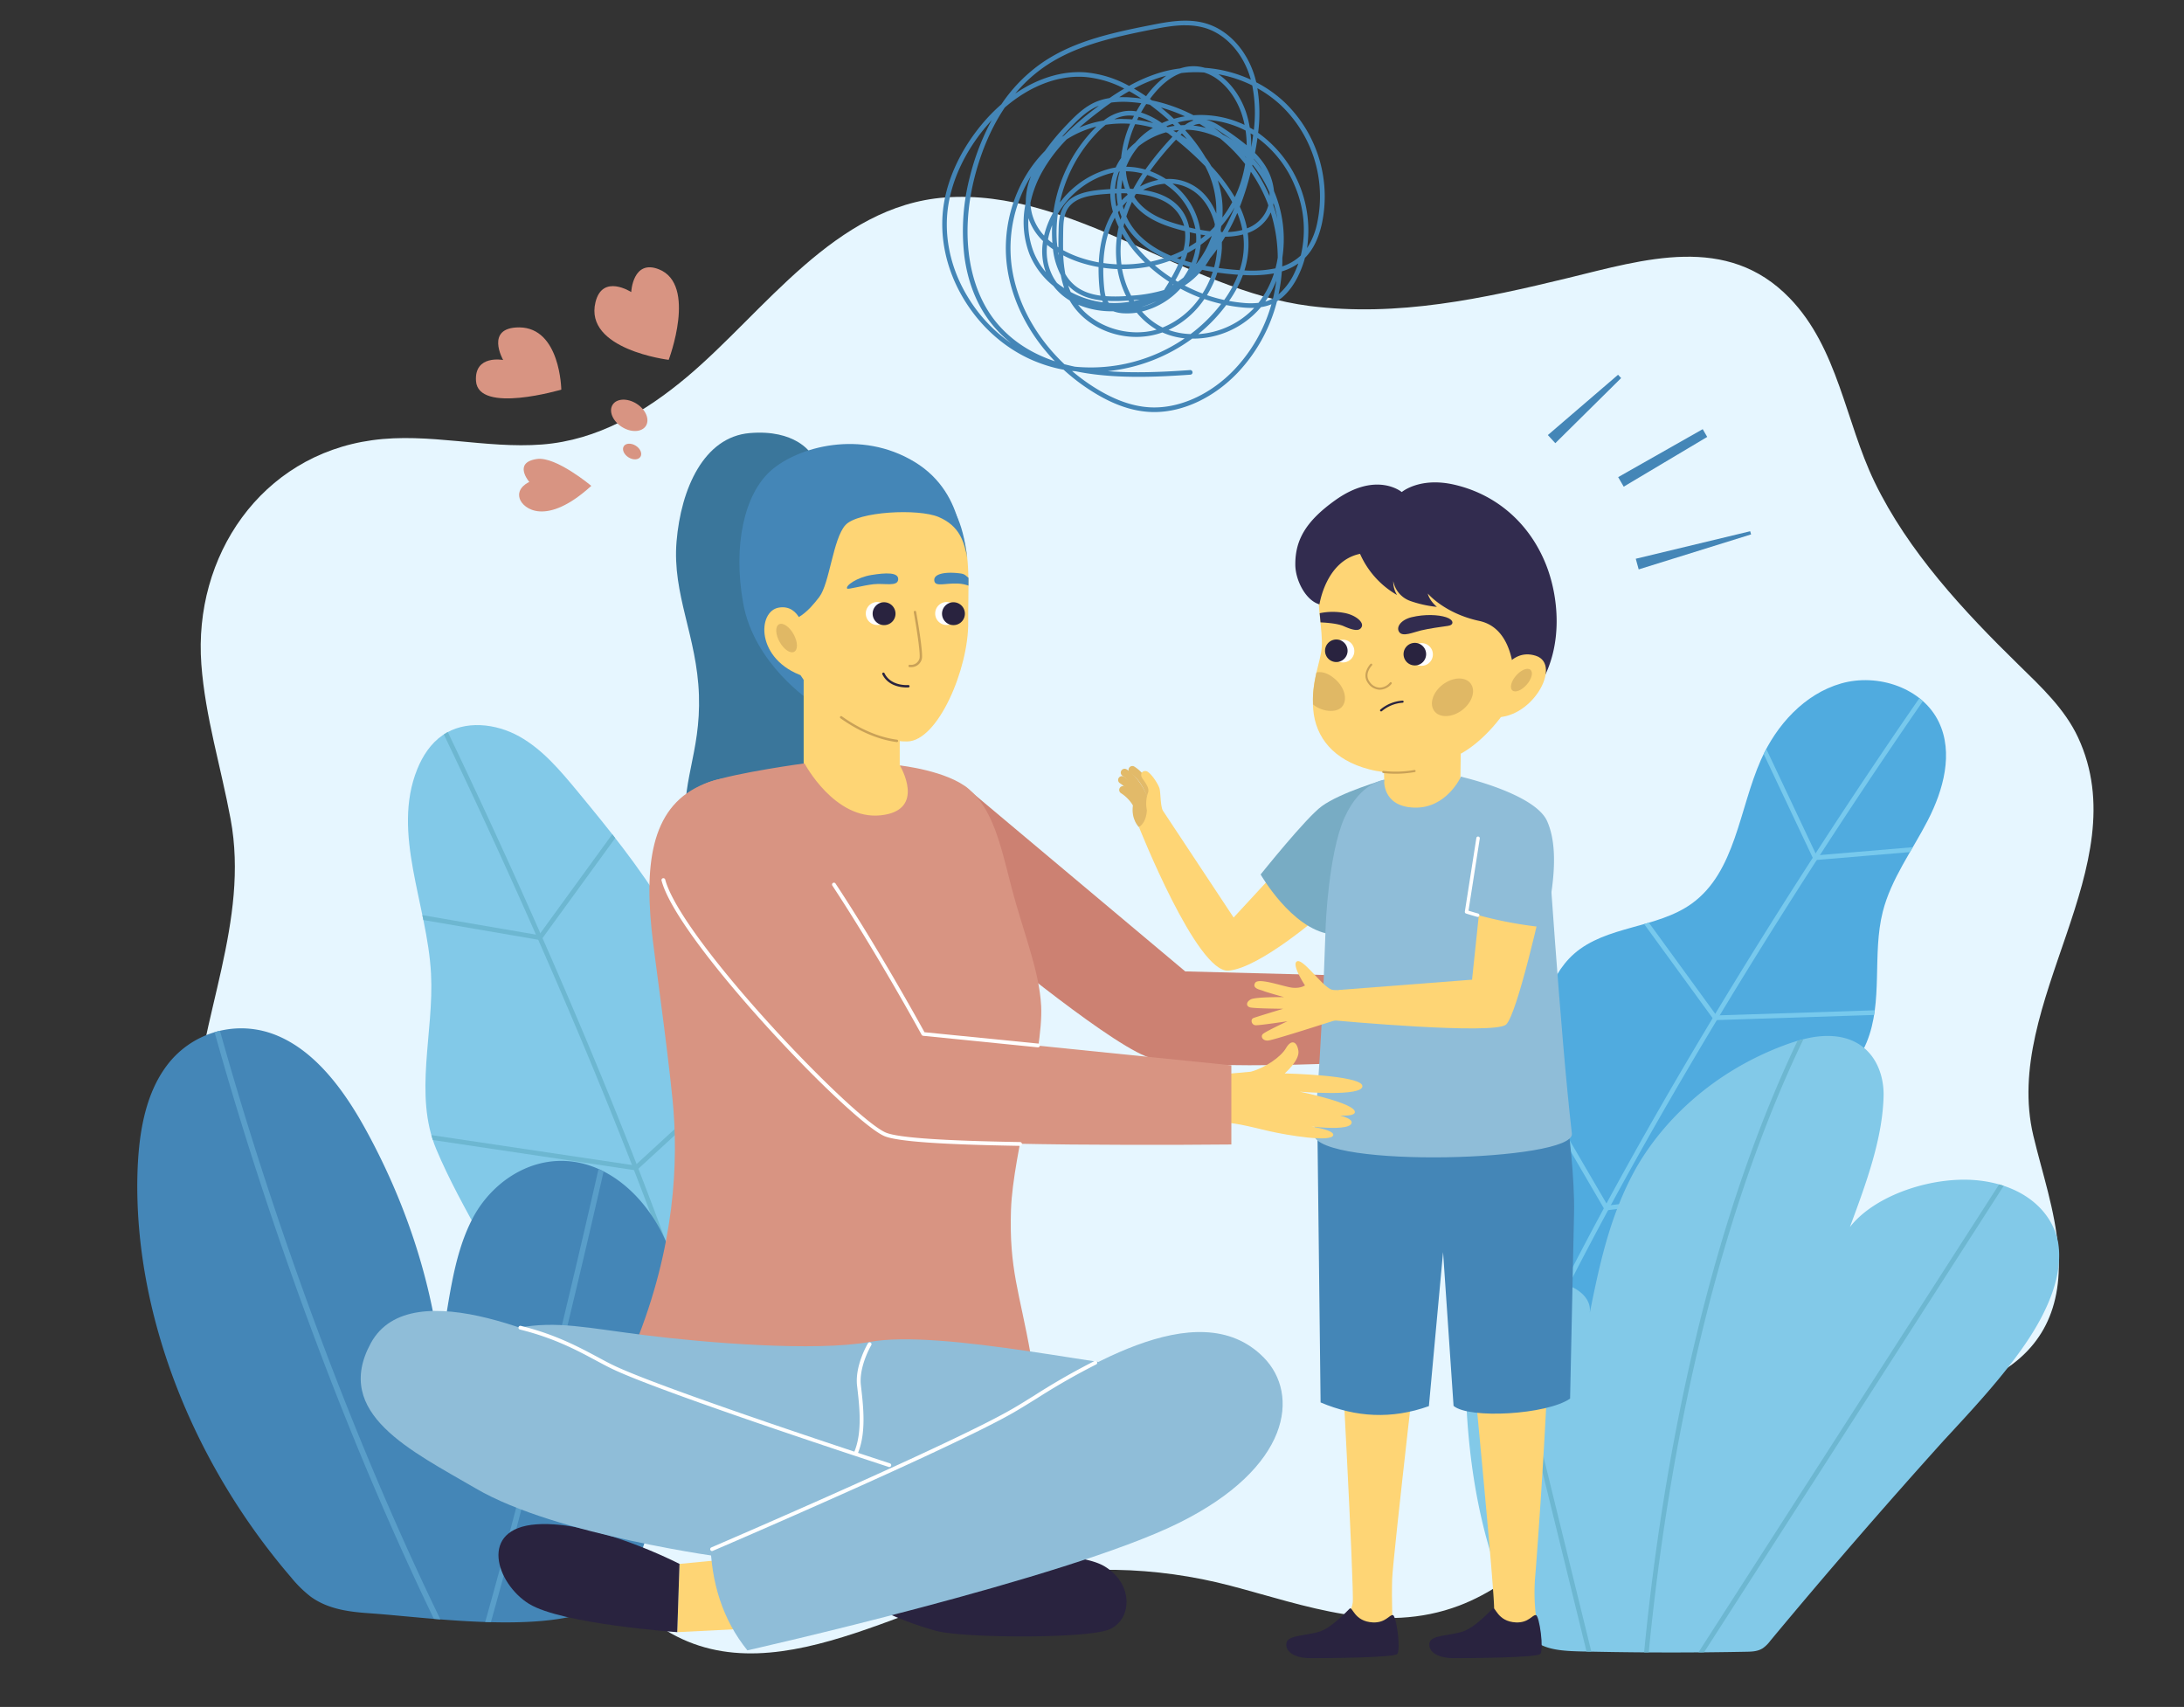<svg id="_Layer_" data-name="&lt;Layer&gt;" xmlns="http://www.w3.org/2000/svg" xmlns:xlink="http://www.w3.org/1999/xlink" viewBox="0 0 1056.35 825.61"><rect x="0" y="0" width="1056.35" height="825.61" fill="#333333" stroke="none"/><defs><style>.cls-1{fill:#50abdf;}.cls-2{fill:#82c9e8;}.cls-3{fill:#4486b7;}.cls-4{fill:#e6f6ff;}.cls-5{clip-path:url(#clip-path);}.cls-6{fill:#77c9ed;}.cls-7{clip-path:url(#clip-path-2);}.cls-8{fill:#6db7d1;}.cls-9{clip-path:url(#clip-path-3);}.cls-10{fill:#599ec9;}.cls-11{clip-path:url(#clip-path-4);}.cls-12{fill:#3a769b;}.cls-13{fill:#fed575;}.cls-14{fill:#c9a157;}.cls-15{fill:#fff;}.cls-16{fill:#29233f;}.cls-17{fill:#e0b865;}.cls-18{fill:#cc8172;}.cls-19{fill:#322c4f;}.cls-20{fill:#e2ba69;}.cls-21{fill:#78acc4;}.cls-22{fill:#8fbdd8;}.cls-23{fill:#d89482;}</style><clipPath id="clip-path"><path class="cls-1" d="M741.63,552.19c1.31-23.08-1.23-46.89,6.11-68.82,2.76-8.25,7-16.2,13.55-22,15.6-13.77,40.09-12.15,57-24.34,21.19-15.32,22.83-45.6,33.43-69.5,7.48-16.86,21.06-31.87,38.78-36.95s39.36,2.09,47.3,18.73c7.11,14.89,2.21,32.75-5.33,47.42S914.69,425.05,910.65,441c-5.22,20.65.33,43.42-7.78,63.11-8.45,20.5-29.5,32.59-43.18,50-21,26.81-24.64,66.23-51.39,87.33-10.26,8.1-23,12.54-35.81,15-21.78,4.25-59.51-1.47-57.13-31.69.89-11.23,11-21.5,15.9-31.17C737.78,580.7,740.81,566.68,741.63,552.19Z"/></clipPath><clipPath id="clip-path-2"><path class="cls-2" d="M344.13,576.78c-1.78-24.52,3.16-49.25.5-73.69-5-46-35.72-84.52-65.19-120.19-8.3-10-16.88-20.34-28.27-26.7s-26.38-8-37.11-.58c-5.7,3.94-9.66,10-12.25,16.43-12.52,31,4.91,65.44,6.66,98.86C210,499.43,200,529.46,211,555.82,223,584.5,244,615.69,256.78,644c7.18,15.85,19.49,18.4,28.22,33.45,12.19,21,41.67,29.82,63.39,18.92C407.84,666.52,347,615.91,344.13,576.78Z"/></clipPath><clipPath id="clip-path-3"><path class="cls-3" d="M326,665.4c2.8-18.17,4.73-37.21-.82-56.35S305,570.52,285.64,563.9c-24-8.23-46.66,5.79-56.91,25.15s-11.6,43.19-16.1,65.4c-4.54-36.87-17-74.27-36.24-109-10.54-19-25.14-38.82-45.45-45.73a44.92,44.92,0,0,0-50.25,15.66C70,529.62,67,548.92,66.47,568.07c-1.66,66.35,25.78,138.31,74.27,194.81a58.25,58.25,0,0,0,9.52,9.38c8.55,6.23,19.05,7.4,28.79,8.07,30.43,2.09,96,12.09,117.65-7.65S321.48,694.61,326,665.4Z"/></clipPath><clipPath id="clip-path-4"><path class="cls-2" d="M708.94,670.8c-.35-10-.06-20.32,5-30s16.41-18.7,29.9-20.63,27.23,5.6,24.93,15.69c4.86-24,9.81-48.37,23-71.66,13.59-23.29,37.37-45.8,70.69-58.42,6.55-2.45,13.63-4.55,20.6-4.7,20.52-.46,28.07,15,28,28.42-.35,20.95-8.37,42.62-16.3,64,12.23-15.72,40.71-25,62.57-22.5s35.54,15.12,38.19,30.27c2.39,15.15-4.78,32.48-15.89,48.71s-25.47,31.63-39.62,46.91q-43.58,48.38-83.78,96.76a15.82,15.82,0,0,1-3.63,3.58c-2.36,1.5-5.09,1.63-7.57,1.68q-36.81.72-73.17,0c-17.43-.38-29.17.38-36.4-13.42C717,752.63,709.93,709.47,708.94,670.8Z"/></clipPath></defs><path class="cls-4" d="M332.21,182.37c37.54-31.53,71.66-82.91,124.94-86.86C518.51,91,573.44,140.37,633.46,148c42.47,5.41,83.88-3.57,124.95-13.54,37-9,76.89-21.63,107.21,9.74,23.42,24.23,26.89,59.53,41,88.8,16.29,33.76,43.23,62.66,69.78,88.6,10.88,10.64,22.32,21.33,28.73,35.13,29,62.43-37,127.94-21.66,192.53,4.36,18.32,10.6,36.34,12.06,55.11C1000.46,668,942.08,678,892.24,682c-40.11,3.22-80.16,14-112.41,38.95-24.35,18.86-44.49,44.42-74,55.63-37.61,14.26-74.17,0-110.69-9.6-35.78-9.4-75.17-10.61-111.07-1.38-60.75,15.63-129.78,65.18-182.65,5.3-16.58-18.78-28.59-41.59-46.91-58.85-19.38-18.26-44.51-28.93-68.92-38.62-57.29-22.73-95.8-67.52-92-132.32,2.89-48.94,27.14-95.54,17.94-145-4.64-25-12.26-49.47-14.14-74.8C93.51,269,126.15,220.37,180,212.92c27.45-3.8,54.78,4.2,82.23,2.07C289,212.91,312,199.33,332.21,182.37Z"/><path class="cls-1" d="M741.63,552.19c1.31-23.08-1.23-46.89,6.11-68.82,2.76-8.25,7-16.2,13.55-22,15.6-13.77,40.09-12.15,57-24.34,21.19-15.32,22.83-45.6,33.43-69.5,7.48-16.86,21.06-31.87,38.78-36.95s39.36,2.09,47.3,18.73c7.11,14.89,2.21,32.75-5.33,47.42S914.69,425.05,910.65,441c-5.22,20.65.33,43.42-7.78,63.11-8.45,20.5-29.5,32.59-43.18,50-21,26.81-24.64,66.23-51.39,87.33-10.26,8.1-23,12.54-35.81,15-21.78,4.25-59.51-1.47-57.13-31.69.89-11.23,11-21.5,15.9-31.17C737.78,580.7,740.81,566.68,741.63,552.19Z"/><g class="cls-5"><path class="cls-6" d="M720.41,701a1.12,1.12,0,0,1-1-1.56c77.54-179.77,223.17-382,224.63-384.07a1.11,1.11,0,0,1,1.56-.26,1.12,1.12,0,0,1,.25,1.57c-1.46,2-146.94,204.1-224.38,383.65A1.12,1.12,0,0,1,720.41,701Z"/><path class="cls-6" d="M878,416a1.14,1.14,0,0,1-1-.64L835,326.5a1.12,1.12,0,1,1,2-.95l41.6,88.16,128.22-10.82a1.12,1.12,0,0,1,.19,2.23L878.05,416Z"/><path class="cls-6" d="M829.63,493.41a1.12,1.12,0,0,1-.91-.46L781,427.39a1.12,1.12,0,1,1,1.82-1.32l47.37,65.08,163.23-5.31a1.12,1.12,0,0,1,.08,2.24l-163.83,5.33Z"/><path class="cls-6" d="M777,585.42a1.12,1.12,0,0,1-1-.55L715.56,481.15A1.12,1.12,0,1,1,717.5,480L777.59,583.1l136.32-17.26a1.14,1.14,0,0,1,1.25,1,1.12,1.12,0,0,1-1,1.25L777.14,585.41Z"/></g><path class="cls-2" d="M344.13,576.78c-1.78-24.52,3.16-49.25.5-73.69-5-46-35.72-84.52-65.19-120.19-8.3-10-16.88-20.34-28.27-26.7s-26.38-8-37.11-.58c-5.7,3.94-9.66,10-12.25,16.43-12.52,31,4.91,65.44,6.66,98.86C210,499.43,200,529.46,211,555.82,223,584.5,244,615.69,256.78,644c7.18,15.85,19.49,18.4,28.22,33.45,12.19,21,41.67,29.82,63.39,18.92C407.84,666.52,347,615.91,344.13,576.78Z"/><g class="cls-7"><path class="cls-8" d="M366.39,757.65a1.12,1.12,0,0,1-1.1-.92c-28.07-158.7-167-435.19-168.45-438a1.12,1.12,0,1,1,2-1c1.4,2.78,140.53,279.55,168.66,438.58a1.12,1.12,0,0,1-.91,1.3Z"/><path class="cls-8" d="M261.16,454.65l-.19,0L103.08,427.52a1.12,1.12,0,1,1,.38-2.21l157.2,27L309.6,385a1.12,1.12,0,0,1,1.57-.24,1.11,1.11,0,0,1,.24,1.56l-49.34,67.86A1.13,1.13,0,0,1,261.16,454.65Z"/><path class="cls-8" d="M307.53,566.05l-.17,0-200.82-30a1.12,1.12,0,1,1,.33-2.21l200.29,29.88,49.15-45.18a1.12,1.12,0,0,1,1.51,1.65l-49.53,45.54A1.14,1.14,0,0,1,307.53,566.05Z"/></g><path class="cls-3" d="M326,665.4c2.8-18.17,4.73-37.21-.82-56.35S305,570.52,285.64,563.9c-24-8.23-46.66,5.79-56.91,25.15s-11.6,43.19-16.1,65.4c-4.54-36.87-17-74.27-36.24-109-10.54-19-25.14-38.82-45.45-45.73a44.92,44.92,0,0,0-50.25,15.66C70,529.62,67,548.92,66.47,568.07c-1.66,66.35,25.78,138.31,74.27,194.81a58.25,58.25,0,0,0,9.52,9.38c8.55,6.23,19.05,7.4,28.79,8.07,30.43,2.09,96,12.09,117.65-7.65S321.48,694.61,326,665.4Z"/><g class="cls-9"><path class="cls-10" d="M243.5,846.44a1.35,1.35,0,0,1-1.18-.69C147,674.16,98.44,479.5,98,477.56a1.34,1.34,0,0,1,2.61-.65c.47,1.95,48.92,196.27,144.1,367.54a1.34,1.34,0,0,1-.52,1.82A1.29,1.29,0,0,1,243.5,846.44Z"/><path class="cls-10" d="M202.15,891.11a1.47,1.47,0,0,1-.5-.09,1.35,1.35,0,0,1-.75-1.75c20.61-51.51,45.54-145.5,62.83-215.28,18.74-75.64,32.79-139.91,32.93-140.55a1.34,1.34,0,0,1,2.62.58c-.56,2.56-56.36,257.44-95.88,356.25A1.35,1.35,0,0,1,202.15,891.11Z"/></g><path class="cls-2" d="M708.94,670.8c-.35-10-.06-20.32,5-30s16.41-18.7,29.9-20.63,27.23,5.6,24.93,15.69c4.86-24,9.81-48.37,23-71.66,13.59-23.29,37.37-45.8,70.69-58.42,6.55-2.45,13.63-4.55,20.6-4.7,20.52-.46,28.07,15,28,28.42-.35,20.95-8.37,42.62-16.3,64,12.23-15.72,40.71-25,62.57-22.5s35.54,15.12,38.19,30.27c2.39,15.15-4.78,32.48-15.89,48.71s-25.47,31.63-39.62,46.91q-43.58,48.38-83.78,96.76a15.82,15.82,0,0,1-3.63,3.58c-2.36,1.5-5.09,1.63-7.57,1.68q-36.81.72-73.17,0c-17.43-.38-29.17.38-36.4-13.42C717,752.63,709.93,709.47,708.94,670.8Z"/><g class="cls-11"><path class="cls-8" d="M791.23,873.55h-.05a1.12,1.12,0,0,1-1.07-1.17c6.2-145.46,33.24-248.56,54.82-309.43,23.41-66,45.68-98.06,45.9-98.38a1.12,1.12,0,0,1,1.83,1.29c-.22.31-22.35,32.18-45.66,98-21.51,60.71-48.46,163.54-54.66,308.66A1.11,1.11,0,0,1,791.23,873.55Z"/><path class="cls-8" d="M777.46,836.33a1.12,1.12,0,0,1-1.09-.85L719.43,603.41a1.13,1.13,0,0,1,.82-1.36,1.11,1.11,0,0,1,1.35.83l56.95,232.06a1.13,1.13,0,0,1-.82,1.36A1.24,1.24,0,0,1,777.46,836.33Z"/><path class="cls-8" d="M780,867a1.13,1.13,0,0,1-.94-1.73L975.58,559.39a1.12,1.12,0,1,1,1.89,1.21L781,866.47A1.14,1.14,0,0,1,780,867Z"/></g><path class="cls-12" d="M392,219.09s-7.25-11.51-29.39-9.62-33.24,26.82-35.38,52.46,9.89,45.84,10.83,74.29-9.26,42.4-6.13,67.17c3.7,29.21,71.32-4.49,71.32-4.49L408.9,254Z"/><path class="cls-3" d="M391.89,339s-27.19-17.89-32.43-47.23c-5-27.76.46-52.74,13.45-64.18s43.37-20,69.48-4.16,23,46.7,23,46.7Z"/><path class="cls-13" d="M388.71,324.1v46.15s-31,8.14-30.66,11.9c1,11.27,37.17,34.31,62.78,29,25.2-5.25,39.94-24.86,36-32.94-1.39-2.87-21.65-7.93-21.65-7.93V327.36Z"/><path class="cls-13" d="M468.3,300.85c.27,22.36-14.57,57.61-29.51,57.78-25.62.3-60.67-28.86-61-60.69s17.19-61.45,46.85-62.76c19.66-.88,33.79,6.83,39.82,20.58C469.86,268.14,468.13,285.76,468.3,300.85Z"/><path class="cls-14" d="M433.84,358.92h-.07c-8.71-1.08-18.39-5.17-27.26-11.52a.57.57,0,1,1,.67-.93c8.72,6.23,18.21,10.25,26.73,11.31a.58.58,0,0,1-.07,1.15Z"/><path class="cls-14" d="M440.6,322.68a4.75,4.75,0,0,1-.69,0,.57.57,0,0,1,.15-1.14,4.22,4.22,0,0,0,4.68-3.06c.63-2.23-1.78-16.9-2.77-22.36a.59.59,0,0,1,.47-.67.58.58,0,0,1,.67.46c.36,2,3.55,20,2.74,22.89A5.25,5.25,0,0,1,440.6,322.68Z"/><path class="cls-3" d="M434.43,280.31c-.32,3.59-6.64,1.68-11.87,2.26s-12.41,2.65-12.8,2.11c-1-1.39,4.83-5.44,11.71-6.56S434.74,276.69,434.43,280.31Z"/><path class="cls-3" d="M451.92,280.94c.45,2.88,4.82,1.21,10.29,1.32a17.12,17.12,0,0,1,6.21,1c0-2,.05-1.83,0-3.81-1.22-.87-1.61-1.77-3.78-2.07C457.75,276.43,451.35,277.35,451.92,280.94Z"/><path class="cls-3" d="M467.84,269.85c-4.28-36.25-21.49-38.21-43.67-37.23-29.78,1.32-47.41,31.06-47,63,0,.84-.94,4.27-.88,5.1,8.77,1.07,15-5.41,20-12s6.61-28.19,12.64-34.77,35.16-8.09,45.09-3.88C464.13,254.39,466.3,261.93,467.84,269.85Z"/><path class="cls-13" d="M389.07,305.94s-1.79-13.8-12.34-12.06-11.25,25.34,11.92,33.21Z"/><path class="cls-15" d="M418.77,296.6a5.56,5.56,0,1,1,5.41,5.7A5.56,5.56,0,0,1,418.77,296.6Z"/><path class="cls-16" d="M425.84,302.07a5.53,5.53,0,1,0-3.76-5.39A5.54,5.54,0,0,0,425.84,302.07Z"/><path class="cls-15" d="M452.33,296.6a5.56,5.56,0,1,1,5.41,5.7A5.56,5.56,0,0,1,452.33,296.6Z"/><path class="cls-16" d="M459.4,302.07a5.53,5.53,0,1,0-3.76-5.38A5.54,5.54,0,0,0,459.4,302.07Z"/><path class="cls-16" d="M438.56,332.52c-2.37,0-8.95-.54-11.79-6.38a.59.59,0,0,1,.27-.77.58.58,0,0,1,.77.26c3.11,6.42,11.41,5.72,11.5,5.72a.57.57,0,1,1,.11,1.14S439.08,332.52,438.56,332.52Z"/><path class="cls-17" d="M383.83,306.73c2.05,3.66,2.2,7.47.33,8.51s-5-1.09-7.07-4.75-2.19-7.47-.33-8.51S381.79,303.07,383.83,306.73Z"/><path class="cls-18" d="M466.34,380.11l106.93,89.74,107.55,2.79,1.6,39.84s-106.76,7.17-128.27-1.59-82.46-59.76-82.46-59.76Z"/><path class="cls-13" d="M647.84,635.46s7.32,134.33,6.43,139.8-5.82,14.44-5.82,14.44l20.81.39,4.39-2.91s-.63-12.8-.3-23.29S688.47,626,688.47,626C671,625.88,665.45,635.62,647.84,635.46Z"/><path class="cls-16" d="M673.68,781.18c1.72.14,4,17,2.1,18.84s-35.49,2-41.77,2c-8.83,0-12.6-3.74-11.75-7.51s10.47-3.4,16.29-5.44,12.83-9.67,14.24-11,2.11,6.24,11.26,6.66C670.18,785,672,781,673.68,781.18Z"/><path class="cls-13" d="M749.55,635.15c-13.2.56-33.73,2.53-39.4,2.75,0,0,13.26,135.5,12.5,141.12s-5.82,11.83-5.82,11.83l21.31.06,4.81-8.77a96.63,96.63,0,0,1-.42-19.62C743.45,752.44,748.89,676.8,749.55,635.15Z"/><path class="cls-3" d="M757.33,537.93,637.17,543l1.57,135.33c17,7.21,34.35,8.23,52.38,1.79l6.86-74.5L703.05,680c7.52,6.4,45.18,4.25,56.37-3.53.84-39.9,1.69-79.87,1.91-89.71C761.71,570.38,758.7,544.21,757.33,537.93Z"/><path class="cls-16" d="M742.87,781.18c1.72.14,4,17,2.09,18.84s-35.49,2-41.77,2c-8.83,0-12.6-3.74-11.75-7.51s10.47-3.4,16.29-5.44,12.83-9.67,14.24-11,2.12,6.24,11.27,6.66C739.37,785,741.15,781,742.87,781.18Z"/><polygon class="cls-13" points="706.61 359.1 706.36 377.16 707.71 411.18 653.92 409.47 669.5 377.16 669.29 367.63 706.61 359.1"/><path class="cls-13" d="M639.32,312.75c-.45,7.64-5.27,16.49-4.15,30.32s10.05,24.56,26.91,29c19,5,34.87-2.16,45-7.83s20.93-18.08,26.48-29.64,7.6-37.71.91-54.42-23.32-31-39-31.49-24.43-1.54-37,6.21-20.08,18.56-20.74,28.37S639.78,305.12,639.32,312.75Z"/><path class="cls-14" d="M675,374.24a50.27,50.27,0,0,1-6-.36.5.5,0,0,1-.44-.56.51.51,0,0,1,.56-.44,51,51,0,0,0,15-.45.51.51,0,0,1,.58.41.5.5,0,0,1-.41.58A52.74,52.74,0,0,1,675,374.24Z"/><path class="cls-15" d="M655.05,315.16a5.49,5.49,0,1,1-5.24-5.73A5.5,5.5,0,0,1,655.05,315.16Z"/><path class="cls-16" d="M648.17,309.63a5.45,5.45,0,1,0,3.62,5.38A5.47,5.47,0,0,0,648.17,309.63Z"/><path class="cls-15" d="M693.05,316.79a5.49,5.49,0,1,1-5.24-5.73A5.5,5.5,0,0,1,693.05,316.79Z"/><path class="cls-16" d="M686.17,311.26a5.46,5.46,0,1,0,3.61,5.38A5.47,5.47,0,0,0,686.17,311.26Z"/><path class="cls-14" d="M667.4,333.6h-.2a7.14,7.14,0,0,1-5.49-3.15c-3.39-4.51,1.11-9.26,1.16-9.31a.51.51,0,0,1,.71,0,.5.5,0,0,1,0,.71c-.16.17-4,4.19-1.07,8a6.13,6.13,0,0,0,4.71,2.75,6.49,6.49,0,0,0,5.06-2.48.5.5,0,1,1,.76.66A7.56,7.56,0,0,1,667.4,333.6Z"/><path class="cls-16" d="M668,344.1a.5.5,0,0,1-.37-.17.5.5,0,0,1,0-.71,18.42,18.42,0,0,1,10.72-4.33.48.48,0,0,1,.55.44.51.51,0,0,1-.45.56A17.38,17.38,0,0,0,668.34,344,.5.5,0,0,1,668,344.1Z"/><path class="cls-17" d="M707.24,343.44c-4.85,3.69-10.89,3.92-13.48.51s-.77-9.16,4.08-12.85,10.88-3.92,13.47-.51S712.08,339.75,707.24,343.44Z"/><path class="cls-17" d="M649,341.94c2.89-3.16,1.58-9.05-2.91-13.17-3.14-2.87-6.3-4.12-9.33-3.53a74.91,74.91,0,0,0-1.62,10.18,39.87,39.87,0,0,0,0,5.35C639.49,344.33,646.24,344.94,649,341.94Z"/><path class="cls-19" d="M650.18,296.46a30.58,30.58,0,0,0-11.88.14l.41,4.44s7.62.22,11.17,1.8c5,2.24,7.77,2.57,8.77.3S655.6,297.44,650.18,296.46Z"/><path class="cls-19" d="M682.78,298.52c-5.12,1.24-7.72,4.78-6,7.21s6.66.13,10.48-.79,10-1.8,13.07-2.21,3-2.92-.85-4.18S689.15,297,682.78,298.52Z"/><path class="cls-19" d="M747.73,273c-8-20-24-33.86-44.24-38.55C686.69,230.55,678,238,678,238s-12.18-10.32-32.15,3.93c-14.38,10.26-19.38,19.37-19.34,31.12,0,7.69,5.15,17.48,11.68,19.26.05-.07,3.05-21,19.63-24.43a42.91,42.91,0,0,0,17.9,19.91,12.13,12.13,0,0,1-1.82-6.79l0,.11a12.72,12.72,0,0,0,8.2,9.56A55.75,55.75,0,0,0,695,293.54s-3.59-2.9-4.41-6.46c0,0,8,9.63,24.94,13.26,19.59,4.21,16.8,34.45,16.8,34.45l12.1-2.9C756.6,312.5,753.78,288.1,747.73,273Z"/><path class="cls-13" d="M724,329.84s5.68-16.86,18.83-12.66S740.65,349,721.5,346.84Z"/><path class="cls-17" d="M738.4,331.19c-2.43,2.75-5.53,4-6.92,2.74s-.57-4.46,1.86-7.21,5.53-4,6.93-2.74S740.83,328.45,738.4,331.19Z"/><path class="cls-20" d="M559,396.67a1.85,1.85,0,0,1-1.83-1.64c0-.16-1.86-15.65-10.47-21.1a1.85,1.85,0,0,1,2-3.12c10.11,6.4,12.08,23.1,12.16,23.81a1.86,1.86,0,0,1-1.63,2Z"/><path class="cls-20" d="M557,399.07a1.86,1.86,0,0,1-1.81-1.48c0-.17-3.54-16.82-12.24-22.33a1.85,1.85,0,1,1,2-3.12c10,6.35,13.73,24,13.88,24.71a1.85,1.85,0,0,1-1.44,2.18A2.33,2.33,0,0,1,557,399.07Z"/><path class="cls-20" d="M555.12,401.46A1.85,1.85,0,0,1,553.3,400c0-.16-3-15.69-11.63-21.18a1.85,1.85,0,0,1,2-3.13c10.05,6.36,13.17,22.94,13.3,23.64a1.84,1.84,0,0,1-1.49,2.15Z"/><path class="cls-20" d="M553.15,401.35a1.86,1.86,0,0,1-1.85-1.77h0c0-.1-.6-10.55-9.11-15.94a1.85,1.85,0,0,1,2-3.13C554.34,387,555,398.91,555,399.42a1.85,1.85,0,0,1-1.76,1.93Z"/><path class="cls-20" d="M550.92,400.11s-4-3.71-2.93-10.73,2.93-3.09,2.93-3.09l3.44,11.51Z"/><path class="cls-13" d="M562.57,392.27c-1.34-2-1.16-8.85-1.74-10.9-.69-2.4-4.65-8.33-6.66-8.43s-2.94,1.66-1.53,3.68c1.23,1.76,3.49,4.72,2.64,6.73A16.14,16.14,0,0,0,557,397.44Z"/><path class="cls-13" d="M596.68,443.79l-34.1-51.52-7.86-.19c-.36,4.54-1.93,6.6-3.8,8,0,0,27.92,70.49,43.21,69.4s46-28.07,46-28.07c-10.35-2.51-20.28-22.73-20.28-22.73Z"/><path class="cls-21" d="M669.5,377.16s-21,6.07-30.21,12.8c-7.56,5.5-29.55,33-29.55,33s14.89,26.11,33.62,28.87c6.87-16.44,19.25-32.59,19.25-32.59Z"/><path class="cls-22" d="M641.18,448.54c0-1.34,1.45-35.86,9.1-53s19.22-18.4,19.22-18.4-1.14,13,14.54,13.49,22.6-15,22.6-15l41.58,23.89s6.47,100.63,12.07,148.87c1.09,13.29-121.86,16.87-124.94.41C635.35,548.85,638.81,520.57,641.18,448.54Z"/><path class="cls-13" d="M647.22,478.88c-1.25,0-2.15,0-2.59-.09-4.36-.57-14.08-15.12-17.2-13.84s3.76,11.67,3.76,11.67-1.88,1.45-5.85,1.14-16.64-5.11-18.26-2.36,2.53,3.28,3.93,3.88,10,3,10,3-13.63-.15-16,1.09-2.4,3.34-.36,3.89,16,.66,16,.66-12.73,3.84-14.36,4.47-1,3.39,1,3.5,15.44-1.94,15.44-1.94-10.63,4.95-11.91,6.19,0,3.38,2.54,3.15,24.73-7.35,31-9.34a9.23,9.23,0,0,1,1.49-.32C645.27,488.64,646.23,483.73,647.22,478.88Z"/><path class="cls-13" d="M716.55,430.52,712,473.85l-64.77,5c-4,9.46-6,6.64-1.52,14.73,0,0,77.28,7.15,82.78,1.95S746,436,746,436Z"/><path class="cls-22" d="M748.33,397.21c-5.94-13.45-41.69-21.53-41.69-21.53l8.27,29.71L709.34,441a193.37,193.37,0,0,0,37.91,7.58C751.34,429.75,754.14,410.35,748.33,397.21Z"/><path class="cls-15" d="M714.76,443.48a.91.91,0,0,1-.23,0c-1.83-.51-3.66-1.06-5.44-1.62a.84.84,0,0,1-.58-.93l5.57-35.63a.84.84,0,0,1,1.66.25l-5.46,34.93c1.54.48,3.12.95,4.7,1.39a.84.84,0,0,1-.22,1.64Z"/><path class="cls-23" d="M307.11,650.65c19.37-47.74,21.17-89,18.18-118.85s-8.94-70.31-10.16-82.46c-3.66-36.47,1.77-62.15,28-71.11,13.62-4.65,46-9,46-9s14.47,27.51,36.87,25.12,9.24-24.12,9.24-24.12,23,2.48,33.42,11.46c11.57,10,15.13,26.25,20.38,46.71,5.68,22.11,13.64,40.64,14.54,58.17C504.75,509.69,490,557.5,489,585c-1,29,4.19,40,9.57,70.51Z"/><path class="cls-13" d="M586.52,520.05,605,518.36c6.8-1.8,14.51-7.09,17-11.39s5.24-3.45,6,1.23-6.63,11-6.63,11,37.34.81,37.6,6.12-30.28,2.71-30.28,2.71S656,533.64,655.32,538s-28.93-1.48-28.93-1.48,28.85,1.84,27.33,6.74-29,.38-29,.38,21,1.88,20.13,5.44-22.17.06-31.09-2-19.49-5-24.54-3.76Z"/><path class="cls-23" d="M357.16,376.24c-22.76-1.63-44.27,20.06-36.31,49.54s91.48,116.58,107.41,123,167.32,4.78,167.32,4.78V515.27l-149-15.14S379.91,377.87,357.16,376.24Z"/><path class="cls-15" d="M502,506.57h-.09L446.5,501a1,1,0,0,1-.72-.47c-.2-.38-21.13-38.67-43.24-72.27a.92.92,0,0,1,1.53-1C425,459,444.8,495,447.16,499.27l54.94,5.48a.91.91,0,0,1-.09,1.82Z"/><path class="cls-15" d="M493.35,554.23h0c-38.28-.64-59.07-2.11-65.41-4.65-9.57-3.83-43-36.17-70.1-67.86C345.38,467.19,323.91,440.62,320,426a.92.92,0,1,1,1.77-.47c2.85,10.56,16.16,30.09,37.47,55,27,31.51,60.05,63.61,69.39,67.35,6,2.41,27.23,3.89,64.76,4.51a.92.92,0,0,1,.9.94A.9.9,0,0,1,493.35,554.23Z"/><path class="cls-16" d="M477.51,753.05s42.91-4,57,4.72,12.91,25.83,1.94,30.37-70.31,4.23-83.68.67a161,161,0,0,1-25.37-9.37Z"/><polygon class="cls-13" points="369.86 752.44 328.67 756.43 327.57 789.44 367.58 787.43 369.86 752.44"/><path class="cls-16" d="M328.66,756.43s-40.82-21.12-69.11-19.15S240,765.9,255.83,775.72s71.74,13.72,71.74,13.72Z"/><path class="cls-22" d="M540.75,660.21c-26.64-4-60.09-9.89-87.1-11.79-13-.91-24.47-.92-33,.64-26.29,4.78-79.47.39-108.15-3.19s-43-7.17-62.15-3.59,1.2,46.61,1.2,46.61l184,26.29,75.29-10.75Z"/><path class="cls-22" d="M611.26,656.63c17.42,17.74,13.14,53.18-41.23,80.07s-208.54,61.54-208.54,61.54c-11.83-14.65-17.67-32.66-17.93-53.78,0,0,116.52-44.81,146.4-62.14S579,623.76,611.26,656.63Z"/><path class="cls-22" d="M179.35,649.66c-18.52,34,19.43,52,50.93,70.36,38.88,22.73,121.3,33.47,121.3,33.47l78.58-44.82s-108.31-35.31-133.41-47.26S198.91,613.77,179.35,649.66Z"/><path class="cls-15" d="M430.16,709.59a1,1,0,0,1-.29-.05c-1.08-.35-108.65-35.47-133.51-47.31-2.59-1.23-5.3-2.69-8.18-4.23-9-4.84-20.21-10.86-36.71-14.93a.92.92,0,0,1-.67-1.11.9.9,0,0,1,1.11-.67c16.72,4.13,28,10.21,37.14,15.09,2.85,1.54,5.55,3,8.1,4.2,24.75,11.79,132.21,46.87,133.29,47.22A.92.92,0,0,1,431,709,.93.93,0,0,1,430.16,709.59Z"/><path class="cls-15" d="M413.87,703.91a.83.83,0,0,1-.37-.08.91.91,0,0,1-.47-1.2c4.17-9.48,2.69-22.27,1.61-31.61l-.09-.75c-1.12-9.71,5-20.12,5.28-20.56a.91.91,0,0,1,1.25-.32.91.91,0,0,1,.32,1.26c-.06.1-6.07,10.32-5,19.41l.08.75c1.11,9.55,2.62,22.63-1.75,32.55A.9.9,0,0,1,413.87,703.91Z"/><path class="cls-15" d="M344.41,750.22a.92.92,0,0,1-.36-1.76c1.15-.49,116-49.83,145.45-66.93,3.51-2,7.19-4.33,11.09-6.75a327.19,327.19,0,0,1,28.8-16.47.91.91,0,0,1,.81,1.64,328.5,328.5,0,0,0-28.65,16.39c-3.91,2.43-7.6,4.72-11.13,6.77-29.58,17.16-144.49,66.54-145.65,67A.92.92,0,0,1,344.41,750.22Z"/><polygon class="cls-3" points="782.67 230.78 823.56 207.58 825.74 211.33 785.35 235.39 782.67 230.78"/><polygon class="cls-3" points="791.18 270.26 846.53 256.95 846.96 258.48 792.6 275.41 791.18 270.26"/><polygon class="cls-3" points="748.66 210.43 782.62 181.26 784.1 182.87 752.27 214.36 748.66 210.43"/><path class="cls-23" d="M323.43,174.05s13.82-36.39-4.7-43.78c-12.69-5.06-13.42,11-13.42,11s-13.87-9-17.28,4.87C282.4,169.08,323.43,174.05,323.43,174.05Z"/><path class="cls-23" d="M271.49,188.45s-.44-30-20.38-30.1c-16.74,0-7.75,15.78-7.75,15.78s-14-2.73-13.13,10.16C231.35,200.36,271.49,188.45,271.49,188.45Z"/><path class="cls-23" d="M286,235s-17.1-14.32-26.28-13c-11.85,1.71-3.7,11.11-3.7,11.11s-6.44,2.7-4.62,8.16C253,246,264.2,254.86,286,235Z"/><path class="cls-23" d="M312.4,206c-2,3.09-7.17,3.32-11.61.5s-6.45-7.62-4.49-10.72,7.17-3.32,11.61-.5S314.36,202.9,312.4,206Z"/><path class="cls-23" d="M309.76,220.94c-1,1.55-3.58,1.66-5.8.25s-3.23-3.81-2.25-5.35,3.58-1.66,5.81-.25S310.74,219.39,309.76,220.94Z"/><path class="cls-3" d="M558.28,199.31q-1.56,0-3.12-.12c-8.94-.68-18.11-4.13-28-10.55a96.74,96.74,0,0,1-12.71-9.81,69.42,69.42,0,0,1-11-3c-15-5.36-28.1-16.23-36.94-30.6-8.93-14.53-12.47-31.07-10-46.57,2.13-13.17,8.39-26.37,18.11-38.2a84,84,0,0,1,9.71-10,76.53,76.53,0,0,1,18.53-19.26c14.95-10.75,33.07-15,53.5-19,7.92-1.58,17.78-3.54,26.82-.9,11.05,3.21,20.21,13.32,23.89,26.36.2.72.39,1.43.55,2.14a60.66,60.66,0,0,1,13.54,9.51,63.19,63.19,0,0,1,18.27,58.56c-1.6,7.37-4.3,12.89-8.25,16.85a47,47,0,0,1-2.78,7.69c-2,4.43-5.48,10-10.75,13.31A78.55,78.55,0,0,1,598.89,180C587.33,192.25,572.37,199.31,558.28,199.31Zm-39.75-19.86a95.7,95.7,0,0,0,9.83,7.32c9.59,6.2,18.41,9.54,27,10.19,14.3,1.07,30-5.83,41.93-18.48a76.06,76.06,0,0,0,17.67-31.32q-.48.21-1,.39a21,21,0,0,1-4.06,1l-.2.24a43,43,0,0,1-33.07,15,83.84,83.84,0,0,1-40.84,15.74c13.08,1,26.73.4,39.75-.53a1.12,1.12,0,1,1,.16,2.23c-15.84,1.13-34.3,1.92-51.06-.84-1.52-.25-3-.53-4.46-.83Zm1.37-2.09A80.26,80.26,0,0,0,573,163.65a35,35,0,0,1-10.79-2.86c-16.7,6-36.49-.86-44.83-15.46a27.8,27.8,0,0,1-7.86-7A38.74,38.74,0,0,1,498,123.11,43.52,43.52,0,0,1,496.15,98a32.92,32.92,0,0,1,2.56-12.87,66.26,66.26,0,0,0-9.38,43.62c2.37,17.37,11.59,34.26,25.5,47.42C516.49,176.58,518.19,177,519.9,177.36ZM486,52c-7.72,11.44-12.17,24-14.72,34.16-7.07,28.23-2.63,54.86,11.87,71.23,7.46,8.42,16.75,13.89,27.09,17.36-12.57-13-20.88-29.17-23.14-45.74-2.84-20.76,4.48-42.12,18.31-56a109.53,109.53,0,0,1,10.27-12.36c4.39-4.63,8.79-9,14.37-11.37a27.9,27.9,0,0,1,6.57-1.84c2.24-1.54,4.63-3.09,7.16-4.58a50.6,50.6,0,0,0-19-5.63C511.87,36.26,498,41.64,486,52Zm-6.35,6.13Q478,60,476.34,61.93c-9.47,11.52-15.56,24.36-17.63,37.14-2.42,15,1,31,9.66,45A72.75,72.75,0,0,0,489.07,166a59.78,59.78,0,0,1-7.59-7.16c-8.06-9.11-13.1-20.75-15-34.61a104,104,0,0,1,2.6-38.65A116.86,116.86,0,0,1,479.66,58.12ZM565.2,159.58a34.29,34.29,0,0,0,10.67,2,75.61,75.61,0,0,0,13.68-13.2c.38-.47.74-.93,1.1-1.4a79.24,79.24,0,0,1-8.12-2.35A43.41,43.41,0,0,1,565.2,159.58Zm27.86-12c-.56.76-1.15,1.52-1.76,2.28a77.51,77.51,0,0,1-11.72,11.75,40.9,40.9,0,0,0,27.06-12.69,45.72,45.72,0,0,1-5.63-.2A76.07,76.07,0,0,1,593.06,147.54Zm-71.57-.14c8.27,10.74,24.2,15.9,37.94,12l-.59-.35a35.53,35.53,0,0,1-9-7.85,31,31,0,0,1-5.85.32,17.29,17.29,0,0,1-5.54-1A42.05,42.05,0,0,1,521.49,147.4Zm30.85,3.27a32.87,32.87,0,0,0,7.66,6.42c.76.46,1.54.89,2.34,1.28a40.51,40.51,0,0,0,18-14.49,78.83,78.83,0,0,1-9.39-4.31c-.14.14-.27.29-.41.44A37,37,0,0,1,552.34,150.67Zm7.77-5.37c-1.56.76-3.17,1.44-4.81,2.06-1.1.41-2.22.78-3.37,1.11A32.38,32.38,0,0,0,560.11,145.3Zm34.39.23q3.33.61,6.71.92a36.48,36.48,0,0,0,7.48,0,45.29,45.29,0,0,0,7.49-14.25,62.61,62.61,0,0,1-15,.77A56.81,56.81,0,0,1,594.5,145.53Zm-58.17.91a43.73,43.73,0,0,0,5.37,0c1.49-.1,3-.26,4.49-.5-.12-.2-.24-.4-.35-.6l-1.49.09a81,81,0,0,1-8.69.07A6.86,6.86,0,0,0,536.33,146.44Zm-18.48-5.25a45.32,45.32,0,0,0,15.62,5c-.15-.28-.28-.58-.4-.87-5.35-.58-10.51-2.13-14.68-5.62-.6-.51-1.18-1.05-1.73-1.62C517,139.12,517.41,140.16,517.85,141.19Zm99.47-5.49A48,48,0,0,1,612,145.85c.4-.12.81-.25,1.21-.4a16.7,16.7,0,0,0,2.53-1.18A77.5,77.5,0,0,0,617.32,135.7Zm-69,9.47.21.36c.9-.19,1.8-.4,2.7-.64C550.25,145,549.28,145.09,548.32,145.17Zm35.48-2.43a74.49,74.49,0,0,0,8.3,2.31,55.79,55.79,0,0,0,6.71-12.2c-1-.07-2-.15-3-.25-2.28-.21-4.61-.47-7-.81A49,49,0,0,1,583.8,142.74Zm-49.08.46a71.85,71.85,0,0,0,9.51,0l.46,0a47.64,47.64,0,0,1-4.2-13.09,68.79,68.79,0,0,1-6.86-.61,88.47,88.47,0,0,0,.47,10A24.24,24.24,0,0,0,534.72,143.2Zm8-13.06A45.21,45.21,0,0,0,547.11,143a70.14,70.14,0,0,0,16-2.77h0a.91.91,0,0,1,.15-.37c.74-1.15,1.49-2.34,2.22-3.56a78.58,78.58,0,0,1-9.64-7.38A67.1,67.1,0,0,1,542.76,130.14Zm-27.52,2.21a19.85,19.85,0,0,0,4.59,5.61c3.52,2.95,7.91,4.38,12.53,5a30.27,30.27,0,0,1-.49-3.28,91.91,91.91,0,0,1-.48-10.55,65.7,65.7,0,0,1-10.16-2.64,53,53,0,0,1-6.93-3A65.14,65.14,0,0,0,515.24,132.35ZM620,131.27a81.29,81.29,0,0,1-1.59,11.1,31.32,31.32,0,0,0,7.93-10.9c.61-1.33,1.16-2.68,1.64-4.06A27.81,27.81,0,0,1,620,131.27Zm-47,6.84a77.64,77.64,0,0,0,8.64,3.86,46.64,46.64,0,0,0,4.94-10.52q-2.55-.4-5.12-.94A36.72,36.72,0,0,1,573,138.11Zm-61.8-1.29a40.39,40.39,0,0,0,3.53,2.53,43.75,43.75,0,0,1-1.64-6.24,35.7,35.7,0,0,1-3.79-12.55c-.95-.65-1.9-1.36-2.82-2.13a25.89,25.89,0,0,0,3.36,16.36C510.28,135.49,510.73,136.17,511.21,136.82Zm56.17.68-.27.44.49-.3Zm1.13-1.93c.38.24.77.47,1.16.7.92-.64,1.83-1.3,2.72-2a35.71,35.71,0,0,0,3.07-5.19c-1.08-.29-2.15-.6-3.21-.94A72.54,72.54,0,0,1,568.51,135.57Zm-9.94-7.22a76.25,76.25,0,0,0,8,6,70.1,70.1,0,0,0,3.5-6.92c-1.29-.44-2.57-.92-3.83-1.43A65.83,65.83,0,0,1,558.57,128.35ZM497.43,105.5a38.92,38.92,0,0,0,2.66,16.76,34.84,34.84,0,0,0,5.74,9.35,29.51,29.51,0,0,1-1.33-15,27.43,27.43,0,0,1-6.6-9.8C497.73,106.39,497.57,106,497.43,105.5Zm104.48,25.29a56.4,56.4,0,0,0,15-1q.68-2.57,1.11-5.23a75.69,75.69,0,0,0-3.4-21.82,18.12,18.12,0,0,1-1.11,2.08,19.16,19.16,0,0,1-10,7.88,40.34,40.34,0,0,1,.16,9.38A41.07,41.07,0,0,1,601.91,130.79Zm-12.45-1.17c2.22.31,4.42.56,6.55.75,1.19.11,2.38.21,3.59.29a39.17,39.17,0,0,0,1.86-8.8,37.27,37.27,0,0,0-.18-8.46,35.64,35.64,0,0,1-8.68,1.1c-.52.89-1.06,1.75-1.61,2.61,0,1,0,2,0,2.91A46.83,46.83,0,0,1,589.46,129.62ZM583,128.54c1.41.27,2.83.52,4.24.74a44.49,44.49,0,0,0,1.45-8.77c-.54.75-1.09,1.5-1.66,2.24s-1.1,1.41-1.67,2.1A43.67,43.67,0,0,1,583,128.54Zm37.25-3.83c0,1.38,0,2.77-.08,4.15a24.05,24.05,0,0,0,9-5.3,53.57,53.57,0,0,0-2.75-33.29,54.32,54.32,0,0,0-18.2-23.56c-.35,2.52-.77,4.91-1.19,7.16a.43.43,0,0,0,0,.11,39.36,39.36,0,0,1,4.55,5.57,28.57,28.57,0,0,1,4.63,12.89c.47,1.12.91,2.25,1.32,3.41A59.39,59.39,0,0,1,620.24,124.71Zm-77.82,3.19a64.43,64.43,0,0,0,11.37-.88q-1.6-1.55-3.12-3.2A58.76,58.76,0,0,1,542.72,113,50.19,50.19,0,0,0,542.42,127.9Zm-8.73-.67q3.22.47,6.47.61a52.83,52.83,0,0,1,.67-17c.08-.35.15-.71.23-1.07a46.31,46.31,0,0,1-1.86-4.49C535.9,111.41,534.05,118.74,533.69,127.23Zm44.86.34.14,0a47.34,47.34,0,0,0,7.39-13.4H586c-.6.55-1.21,1.08-1.84,1.6q-1.67,1.39-3.43,2.65A33.4,33.4,0,0,1,578.55,127.57Zm-5.46-1.49c1.09.33,2.18.64,3.27.94a31.25,31.25,0,0,0,1.91-6.92c-1.29.82-2.61,1.6-4,2.32C574,123.65,573.55,124.87,573.09,126.08ZM514.21,121a51.35,51.35,0,0,0,7.76,3.43,64,64,0,0,0,9.49,2.49c.45-9.59,2.74-17.78,6.84-24.47A35.63,35.63,0,0,1,537,93.67l-3.11.23c-6.64.56-14,1.61-17.43,7-2.07,3.26-2.15,7.47-2.22,11.18C514.21,114.94,514.15,117.93,514.21,121Zm29.21-11.4a55.45,55.45,0,0,0,8.9,12.75c1.34,1.46,2.74,2.87,4.19,4.21a62.5,62.5,0,0,0,6.74-1.79c-8.18-3.8-15.2-9.22-19.39-16.92C543.7,108.38,543.56,109,543.42,109.55Zm25.91,15.27,1.63.57c.2-.52.38-1,.56-1.56Q570.44,124.34,569.33,124.82Zm-24.54-20.18c4.05,9,12.09,15,21.52,19a60.29,60.29,0,0,0,6.08-2.73,25.5,25.5,0,0,0,.77-9.14c-8.84-2.23-17.72-5.19-23.84-12a25.05,25.05,0,0,1-1.79-2.21A67,67,0,0,0,544.79,104.64Zm-33,17.52c.07.42.15.83.23,1.23,0-.37,0-.74,0-1.12Zm96.71-58A58.11,58.11,0,0,1,632.19,120a35.21,35.21,0,0,0,5-12.6,61,61,0,0,0-17.62-56.45,57.9,57.9,0,0,0-11.41-8.28A73.68,73.68,0,0,1,608.53,64.2Zm-97.12,55.08.54.34c0-2.58,0-5.13.08-7.6.07-3.81.16-8.55,2.57-12.34,3.77-5.94,11.42-7.36,19.14-8,1.08-.09,2.2-.17,3.34-.24,0-.89.14-1.78.27-2.65a28.61,28.61,0,0,1,1.34-5.36l-.43.1a40.69,40.69,0,0,0-16.15,7.88,42.59,42.59,0,0,0-10.43,12,67.65,67.65,0,0,0-.47,13.64C511.26,117.78,511.33,118.54,511.41,119.28Zm64.06-7a26.41,26.41,0,0,1-.46,7.13c1.22-.7,2.41-1.45,3.56-2.25a28.45,28.45,0,0,0-.06-4.13V113C577.47,112.8,576.46,112.57,575.47,112.33Zm-68.58,3.48c.68.63,1.39,1.21,2.12,1.77l0-.42a67.49,67.49,0,0,1-.07-8.17A37,37,0,0,0,506.89,115.81Zm73.9-2.36c0,.7.07,1.4.07,2.11.63-.48,1.26-1,1.87-1.49l.3-.26C582.28,113.7,581.53,113.58,580.79,113.45ZM498.4,98.11A23.82,23.82,0,0,0,500,106a24.67,24.67,0,0,0,5,7.94,42.37,42.37,0,0,1,4.5-11.3,72.44,72.44,0,0,1,19.64-40.23c.37-.38.76-.77,1.18-1.17A48.12,48.12,0,0,0,517,66.76c-.32.19-.65.39-1,.6a74.2,74.2,0,0,0-12,15.88A53.63,53.63,0,0,0,498.4,98.11Zm92.19,14.15.73,0a99,99,0,0,0,5.86-12,58.06,58.06,0,0,1-6.47,9.11c-.09.58-.19,1.15-.3,1.72Q590.52,111.66,590.59,112.26Zm7.87-9.29a98.32,98.32,0,0,1-4.55,9.26,31.78,31.78,0,0,0,7-1A43.8,43.8,0,0,0,598.46,103Zm-17.93,8.16c1.54.28,3.12.53,4.7.72.73-.69,1.45-1.41,2.14-2.14.08-.38.17-.76.24-1.15-1.73-7-5.56-13.77-12.49-17.42a20.7,20.7,0,0,0-8-2.31A35.26,35.26,0,0,1,580.53,111.13ZM575.15,110l.72.17c.76.19,1.53.37,2.32.53a33.52,33.52,0,0,0-13.54-20.88c-.44-.32-.89-.64-1.34-.94a28.38,28.38,0,0,0-10.41,3c8.32,1.24,16,4.54,20.09,12A20.52,20.52,0,0,1,575.15,110Zm24.53-10a44.63,44.63,0,0,1,3.47,10.45,16.89,16.89,0,0,0,8.45-6.82,15.77,15.77,0,0,0,1.86-4.29L613,98A74,74,0,0,0,605,83.06,130.42,130.42,0,0,1,599.68,100Zm-51-4.75A23.11,23.11,0,0,0,551,98.29c5.49,6.08,13.58,8.93,21.74,11A18.14,18.14,0,0,0,571,105c-4.13-7.56-12.52-10.42-21.33-11.24l-.47.31C549,94.45,548.83,94.84,548.64,95.24Zm-7.92,7.52c.35,1.17.76,2.35,1.23,3.52.14-.51.3-1,.45-1.52-.26-.63-.5-1.27-.73-1.93-.12-.33-.22-.67-.32-1C541.13,102.13,540.93,102.44,540.72,102.76Zm75.07-3.57c.78,2.19,1.46,4.42,2,6.66A57.56,57.56,0,0,0,616,98.31Zm-26.85-12a45.76,45.76,0,0,1,2.25,18A57,57,0,0,0,596,97.76,70.25,70.25,0,0,0,588.94,87.19Zm-23.64-.66a23.17,23.17,0,0,1,10.86,2.63c6,3.14,9.82,8.38,12.1,14.14,0-.29,0-.58,0-.87a45.39,45.39,0,0,0-5.38-22.08,155.69,155.69,0,0,0-14.11-12.82,146.21,146.21,0,0,0-12.6,15.19,38.58,38.58,0,0,1,7.72,3.84ZM543.06,99.59c.14.6.31,1.2.49,1.78.49-1.33,1-2.67,1.62-4C544.43,98.07,543.72,98.82,543.06,99.59Zm-3.79-6a32.05,32.05,0,0,0,.72,6.31c.21-.29.43-.58.66-.86a30.52,30.52,0,0,1-.57-5.49Zm-4.51-33.19a41.65,41.65,0,0,0-4,3.64,70,70,0,0,0-18.12,33.91,43.9,43.9,0,0,1,8.09-8.29,42.93,42.93,0,0,1,17-8.3c.63-.14,1.27-.26,1.91-.36a29.92,29.92,0,0,1,2.64-4.61c0-.64.12-1.28.21-1.93a55.33,55.33,0,0,1,4.12-14.58A53.33,53.33,0,0,0,534.76,60.37Zm7.55,33.1a31.07,31.07,0,0,0,.24,3.35,34.72,34.72,0,0,1,2.87-2.67c-.12-.22-.23-.44-.34-.66C544.16,93.46,543.23,93.46,542.31,93.47Zm43.56-13.15a85.81,85.81,0,0,1,11.37,15,58.4,58.4,0,0,0,5-16,79.29,79.29,0,0,0-12.11-12.39,39.52,39.52,0,0,0-11.85-3.83,32,32,0,0,0-4.5-.37l-.43.34a79.48,79.48,0,0,1,9.79,13.14A36.22,36.22,0,0,1,585.87,80.32Zm19.84-.16a76.75,76.75,0,0,1,8.34,14.62c0-.59,0-1.17-.06-1.76a56.16,56.16,0,0,0-8.16-13.41ZM546.57,91.29l1.55.09c1.34-2.46,2.84-4.94,4.52-7.43a31.37,31.37,0,0,0-8.06-1.1A28.9,28.9,0,0,0,546.57,91.29ZM541.23,83a26.37,26.37,0,0,0-1.67,6.08c-.1.73-.18,1.46-.23,2.2l.79,0A35.87,35.87,0,0,1,541.57,83ZM542.88,87a32.74,32.74,0,0,0-.52,4.27c.58,0,1.17,0,1.76,0A31,31,0,0,1,542.88,87Zm12-2.33q-1.9,2.79-3.51,5.55A31.58,31.58,0,0,1,560.29,87,34.89,34.89,0,0,0,554.88,84.63Zm51.55-7.77a54.62,54.62,0,0,1,4,5.2q-.37-.66-.78-1.26a35.61,35.61,0,0,0-3.23-4.11Zm-61.69,3.75A34.58,34.58,0,0,1,554,82a145.69,145.69,0,0,1,13.08-15.86l-1.25-1-.83-.66L564,64A37.31,37.31,0,0,0,551.69,70c-.34.25-.68.51-1,.78A35.71,35.71,0,0,0,544.74,80.61ZM602,75.44l.68.82v-.12Zm-.13-3.18,1,1v0Zm-52.83-12.2a54.89,54.89,0,0,0-4,12.84,34.9,34.9,0,0,1,4-3.8,35.65,35.65,0,0,1,6.44-5.88c.71-.5,1.43-1,2.17-1.43A54.24,54.24,0,0,0,549.05,60.06Zm55.83,4.46a52.29,52.29,0,0,1,.34,6.74c.33-1.9.65-3.89.92-6C605.72,65,605.31,64.77,604.88,64.52Zm-21.49-6.59c3.45.74,6.53,2.85,8.92,4.48A131.07,131.07,0,0,1,603,70.26a51.21,51.21,0,0,0-.54-7.11,44.92,44.92,0,0,0-5-2.22A47.94,47.94,0,0,0,583.39,57.93Zm8,7.11a45.31,45.31,0,0,1,5,2.95c-1.8-1.3-3.61-2.54-5.35-3.73-1.35-.92-2.66-1.79-3.95-2.5Q589.31,63.34,591.39,65ZM571,65.22c1.05.65,2.08,1.34,3.07,2.06-.79-.94-1.59-1.85-2.38-2.72Zm-39.49-14.1-.61.25c-5.19,2.22-9.41,6.4-13.63,10.85q-1.93,2-3.67,4l1.06-.69a137.66,137.66,0,0,1,16-13.76Zm36,12.12c.52.26,1,.54,1.54.82.38-.39.76-.77,1.16-1.14l0,0C569.28,63,568.39,63.09,567.5,63.24Zm37-1.53c.65.36,1.3.73,1.94,1.13a68.81,68.81,0,0,0-.77-21.52,61.87,61.87,0,0,0-16.39-5.41c6.53,4.37,11.47,11.92,13.78,19.61A50.51,50.51,0,0,1,604.49,61.71Zm-43.86,1-.07,0,.1,0Zm16.57-2c.49.05,1,.12,1.47.19a40.93,40.93,0,0,1,4.65,1c-1-.67-2.08-1.33-3.14-2A9.28,9.28,0,0,0,577.2,60.69ZM537.48,49.61c-2,1.35-3.78,2.69-5.47,4q-5.55,4.17-10,8.13a52.21,52.21,0,0,1,11.83-3.44,21.93,21.93,0,0,1,9.55-4.43,18.2,18.2,0,0,1,6.25,0c.75-1.33,1.54-2.65,2.38-3.94-1.69-.24-3.4-.42-5.11-.54A46.11,46.11,0,0,0,537.48,49.61Zm26.67,11.44.63.46c1.13-.26,2.26-.48,3.4-.64l-1-.95C566.17,60.26,565.15,60.63,564.15,61.05Zm5.53-1.84c.45.44.9.9,1.36,1.36.68,0,1.36-.07,2-.08a16,16,0,0,1,4.16-2.22l-.48-.25A42.72,42.72,0,0,0,569.68,59.21Zm11-3.6a49.86,49.86,0,0,1,17.6,3.23c1.25.47,2.49,1,3.7,1.57-.3-1.43-.65-2.85-1.07-4.24-2.81-9.36-9.72-18.49-18.54-21.11a59.78,59.78,0,0,0-11,.27c-5.23,1.8-10.31,6-15.17,12.54l1,.71a78.86,78.86,0,0,1,20.06,7.16C578.37,55.65,579.52,55.61,580.68,55.61Zm-28.79-1.19A36.31,36.31,0,0,1,562,59.53c1.09-.49,2.2-.94,3.34-1.34-1.87-1.71-3.66-3.23-5.28-4.53-1.3-1-2.58-2-3.86-3-.6-.13-1.2-.24-1.8-.34Q553.09,52.3,551.89,54.42ZM550,58a57,57,0,0,1,7.8,1.56,28.55,28.55,0,0,0-7.05-3.06C550.53,57,550.27,57.45,550,58Zm-7-.44c1.56,0,3.11.06,4.66.19q.4-.86.84-1.71a15.84,15.84,0,0,0-4.76.06,16.12,16.12,0,0,0-4.79,1.61Q541,57.51,543,57.51ZM561.53,52c1.92,1.55,4.05,3.37,6.27,5.45a46.94,46.94,0,0,1,5.31-1.19A77.56,77.56,0,0,0,561.53,52ZM542.87,47c1.32,0,2.7,0,4.15.15q2.49.16,5,.51c-2-1.31-3.92-2.5-5.85-3.56-1.66.94-3.27,1.93-4.81,2.92C541.82,47,542.34,47,542.87,47Zm5.56-4.17q2.91,1.68,5.9,3.72a45.28,45.28,0,0,1,9.73-9.92c-.66.16-1.3.34-1.95.53A71.18,71.18,0,0,0,548.43,42.86Zm24.94-30.61c-5.79,0-11.59,1.15-16.59,2.14-20.16,4-38,8.17-52.63,18.66a71.5,71.5,0,0,0-13.09,12.23C501.89,37.86,513.75,34.16,525,35a53.74,53.74,0,0,1,21.11,6.55A74.82,74.82,0,0,1,561.49,35a59.74,59.74,0,0,1,9.34-1.91,20.6,20.6,0,0,1,4.86-1,19.82,19.82,0,0,1,7.07.71A64.54,64.54,0,0,1,605,38.52a2.33,2.33,0,0,0-.07-.25c-3.47-12.31-12-21.82-22.35-24.82A32.7,32.7,0,0,0,573.37,12.25Z"/></svg>
